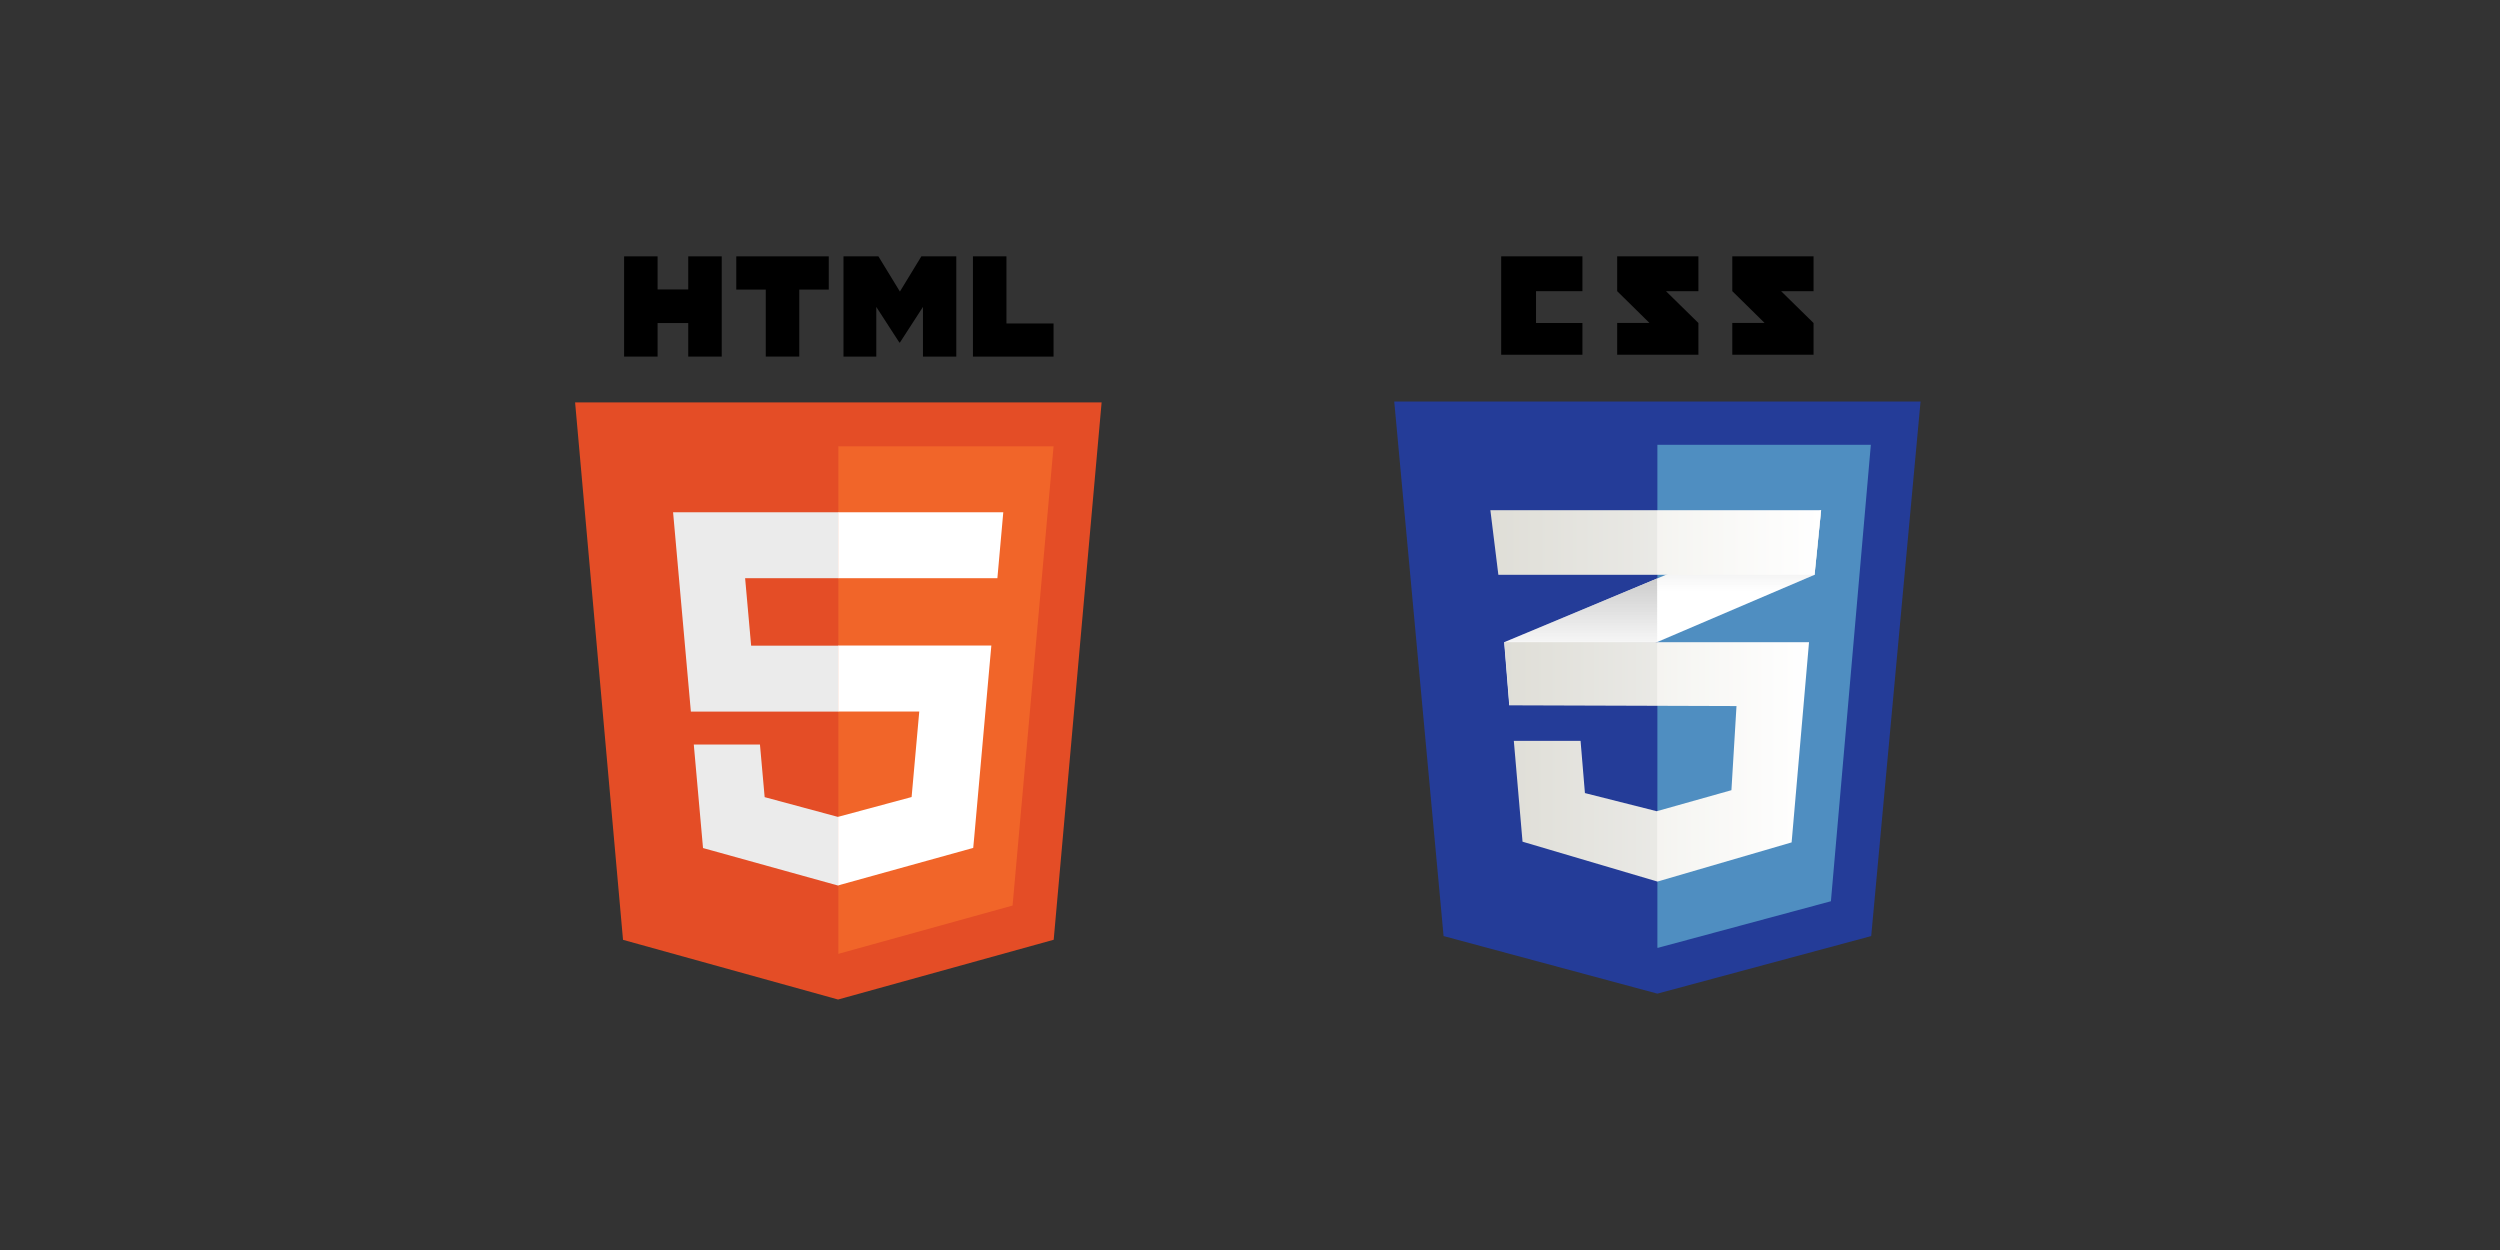 <svg xmlns="http://www.w3.org/2000/svg" xmlns:xlink="http://www.w3.org/1999/xlink" width="240" height="120" viewBox="0 0 240 120"><rect x="0" y="0" width="240" height="120" fill="#333333" stroke="none"/><defs><linearGradient id="linear-gradient" x1="0.5" y1="1" x2="0.5" gradientUnits="objectBoundingBox"><stop offset="0.387" stop-color="#ccc" stop-opacity="0"></stop><stop offset="1" stop-color="#ccc"></stop></linearGradient><linearGradient id="linear-gradient-3" y1="0.5" x2="1" y2="0.5" gradientUnits="objectBoundingBox"><stop offset="0" stop-color="#eae9e2"></stop><stop offset="1" stop-color="#fff"></stop></linearGradient><clipPath id="clip-_17"><rect width="240" height="120"></rect></clipPath></defs><g id="_17" data-name="17" clip-path="url(#clip-_17)"><g id="Group_20030" data-name="Group 20030" transform="translate(8 -3)"><g id="Group_20027" data-name="Group 20027" transform="translate(47.21 27.611)"><path id="Path_1" data-name="Path 1" d="M93.81,261.865l-4.6-51.593h50.545l-4.6,51.585-20.7,5.738Z" transform="translate(-89.21 -196.252)" fill="#e44d26"></path><path id="Path_2" data-name="Path 2" d="M306,295.178l16.725-4.637,3.935-44.082H306Z" transform="translate(-280.728 -228.22)" fill="#f16529"></path><path id="Path_3" data-name="Path 3" d="M185.758,313.547h-8.373l-.578-6.48h8.951V300.74H169.892l.152,1.7,1.555,17.437h14.16Z" transform="translate(-160.486 -276.173)" fill="#ebebeb"></path><path id="Path_4" data-name="Path 4" d="M200.834,498.965l-.028.007-7.047-1.9-.451-5.047h-6.352l.886,9.935,12.962,3.6.029-.008Z" transform="translate(-175.562 -445.158)" fill="#ebebeb"></path><path id="Path_5" data-name="Path 5" d="M129.55,90h3.216v3.177h2.941V90h3.216v9.621h-3.216V96.4h-2.941v3.222H129.55V90Z" transform="translate(-124.847 -90)"></path><path id="Path_6" data-name="Path 6" d="M224.774,93.19h-2.831V90h8.879v3.19H227.99v6.43h-3.216V93.19Z" transform="translate(-206.47 -90)"></path><path id="Path_7" data-name="Path 7" d="M310.2,90h3.353l2.063,3.38,2.06-3.38h3.354v9.621h-3.2V94.852l-2.212,3.421h-.055l-2.214-3.421v4.769H310.2Z" transform="translate(-284.435 -90)"></path><path id="Path_8" data-name="Path 8" d="M416.829,90h3.217v6.441h4.522v3.18h-7.739Z" transform="translate(-378.637 -90)"></path><path id="Path_9" data-name="Path 9" d="M305.812,410.6v6.327H313.6l-.735,8.207-7.057,1.9v6.583l12.972-3.6.1-1.069,1.487-16.659.154-1.7H305.812Z" transform="translate(-280.561 -373.229)" fill="#fff"></path><path id="Path_10" data-name="Path 10" d="M305.812,300.74v6.328H321.1l.127-1.422.288-3.208.151-1.7Z" transform="translate(-280.561 -276.173)" fill="#fff"></path></g><g id="Group_20029" data-name="Group 20029" transform="translate(125.847 27.611)"><g id="Group_20028" data-name="Group 20028" transform="translate(0 0)"><g id="Group_5" data-name="Group 5" transform="translate(0 0)"><g id="Group_4" data-name="Group 4"><path id="Path_1-2" data-name="Path 1" d="M299.089,206.593l-20.526,5.527-20.526-5.527L253.3,155.277h50.526Z" transform="translate(-253.3 -141.342)" fill="#243c98"></path><path id="Path_2-2" data-name="Path 2" d="M420.942,182.859v48.278l.046.012,16.611-4.473,3.834-43.817Z" transform="translate(-395.679 -164.767)" fill="#4f8ec1"></path><g id="Group_1" data-name="Group 1" transform="translate(10.271)"><path id="Path_3-2" data-name="Path 3" d="M324.8,69.2V66.144h4.456V62.8h-7.8v9.446h7.8V69.2Z" transform="translate(-321.46 -62.802)"></path><path id="Path_4-2" data-name="Path 4" d="M400.008,66.144h3.115V62.8h-7.8v3.342c1.043,1.043,1.588,1.543,3.1,3.052l-3.1,0v3.049h7.8V69.2Z" transform="translate(-384.193 -62.802)"></path><path id="Path_5-2" data-name="Path 5" d="M473.357,66.144h3.115V62.8h-7.8v3.342c1.043,1.043,1.588,1.543,3.1,3.052l-3.1,0v3.049h7.8V69.2Z" transform="translate(-446.489 -62.802)"></path></g><g id="Group_3" data-name="Group 3" transform="translate(9.23 24.37)"><path id="Path_6-2" data-name="Path 6" d="M338.021,231.07l-14.691,6.119.487,6.058,14.2-6.073,15.109-6.46.627-6.2Z" transform="translate(-322.007 -224.516)" fill="#fff"></path><path id="Path_7-2" data-name="Path 7" d="M323.33,274.123l.487,6.058,14.2-6.073V268Z" transform="translate(-322.007 -261.451)" fill="url(#linear-gradient)"></path><path id="Path_8-2" data-name="Path 8" d="M436.557,224.516l-15.736,6.553v6.1l15.109-6.46Z" transform="translate(-404.807 -224.516)" fill="url(#linear-gradient)"></path><path id="Path_9-2" data-name="Path 9" d="M323.48,308.607l.487,6.058,21.794.07-.487,8.077-7.172,2.019-6.894-1.741-.418-5.013h-6.406l.836,9.678,12.952,3.829,12.881-3.76,1.671-19.217Z" transform="translate(-322.134 -295.935)" fill="url(#linear-gradient-3)"></path><g id="Group_2" data-name="Group 2" transform="translate(1.323 12.672)" opacity="0.05"><path id="Path_10-2" data-name="Path 10" d="M338.021,308.607H323.33l.487,6.058,14.2.045Z" transform="translate(-323.33 -308.607)"></path><path id="Path_11" data-name="Path 11" d="M343.123,378.18l-.07.02-6.893-1.741-.418-5.013h-6.406l.835,9.678,12.951,3.83Z" transform="translate(-328.432 -361.976)"></path></g><path id="Path_12" data-name="Path 12" d="M314.551,224.516H346.3l-.627,6.2H315.317Z" transform="translate(-314.551 -224.516)" fill="url(#linear-gradient-3)"></path><path id="Path_13" data-name="Path 13" d="M330.566,224.516H314.551l.766,6.2h15.249Z" transform="translate(-314.551 -224.516)" opacity="0.05"></path></g></g></g></g></g></g></g></svg>
